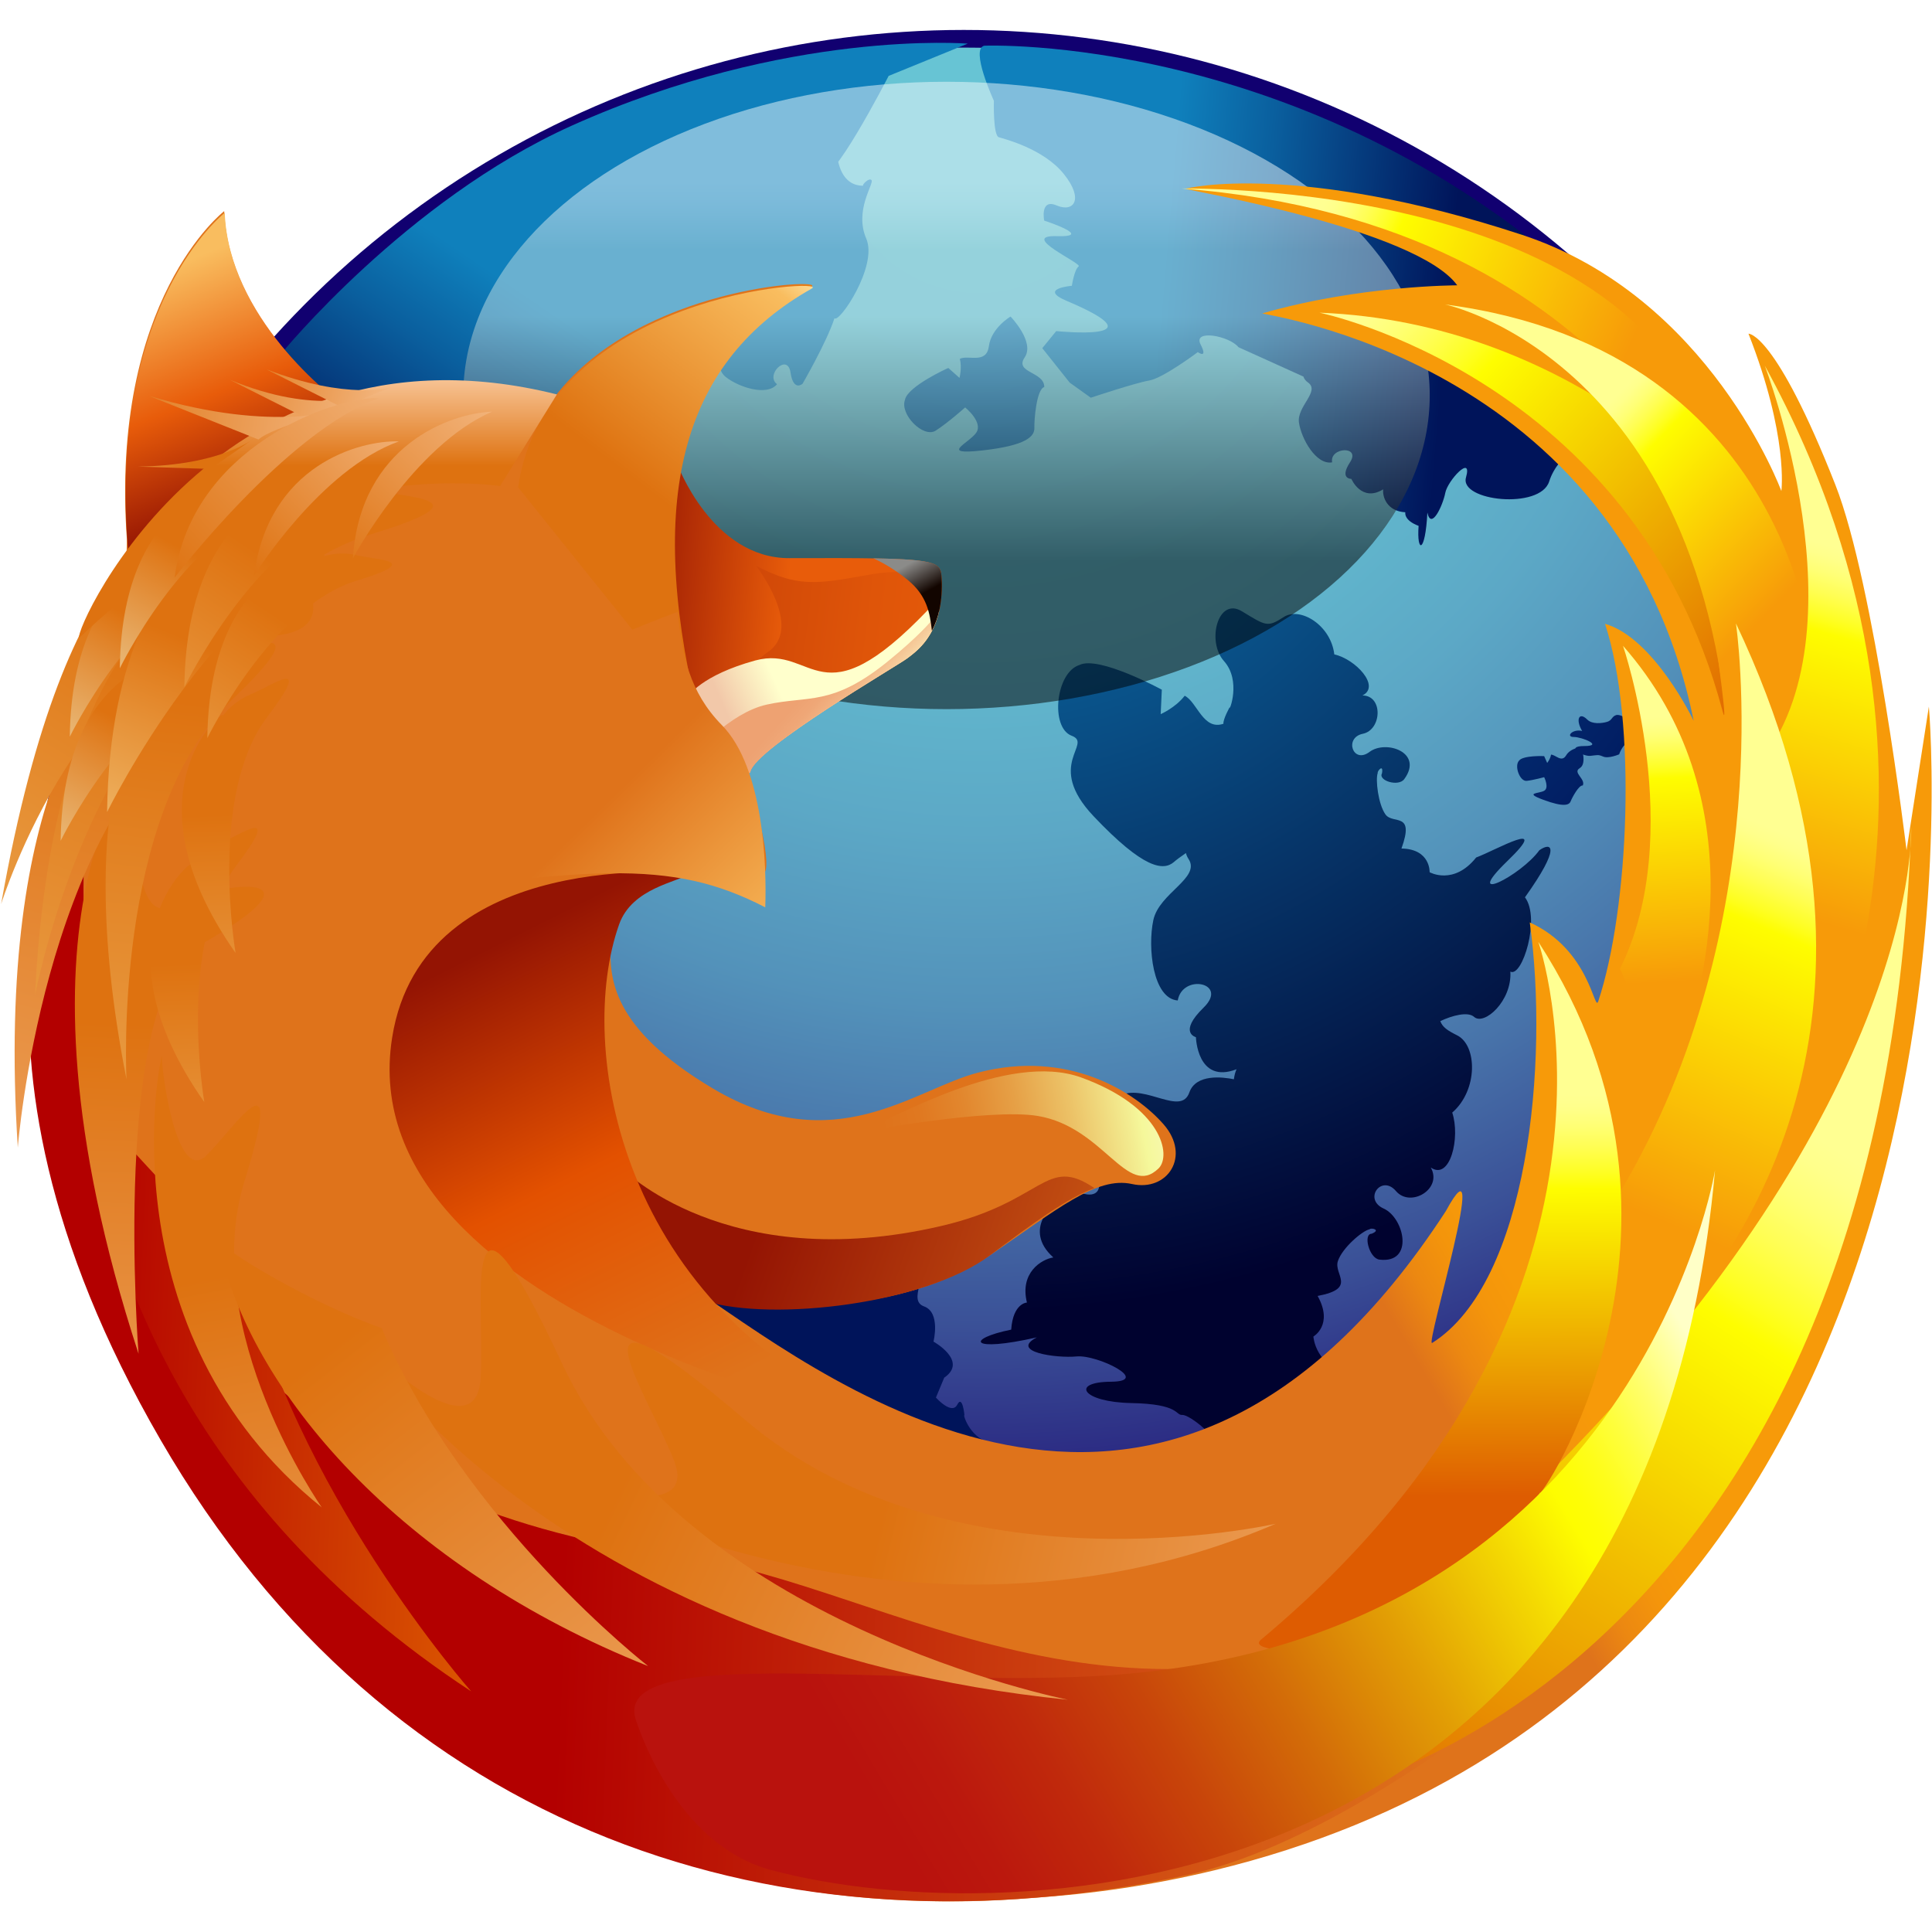 <?xml version="1.0" encoding="iso-8859-1"?>
<!-- Generator: Adobe Illustrator 12.0.0, SVG Export Plug-In . SVG Version: 6.00 Build 51448)  -->
<!DOCTYPE svg PUBLIC "-//W3C//DTD SVG 1.1//EN" "http://www.w3.org/Graphics/SVG/1.1/DTD/svg11.dtd">
<svg  version="1.1" id="Layer_1" xmlns="http://www.w3.org/2000/svg" xmlns:xlink="http://www.w3.org/1999/xlink" width="22.11" height="22.11"
	 viewBox="0 0 22.11 22.11" style="overflow:visible;enable-background:new 0 0 22.11 22.11;" xml:space="preserve">
<g>
	<g id="Firefox" transform="matrix(1.078, 0, 0, 1.08, -2.529, -0.76)">
		<g id="Globe">
			<ellipse id="ellipse10" style="fill:#110070;" cx="12.577" cy="10.902" rx="9.874" ry="9.881"/>
			
				<radialGradient id="ellipse33_1_" cx="-193.528" cy="314.443" r="20.835" gradientTransform="matrix(0.897 0 0 -0.899 186.331 284.994)" gradientUnits="userSpaceOnUse">
				<stop  offset="0" style="stop-color:#67C5D5"/>
				<stop  offset="0.16" style="stop-color:#66C2D3"/>
				<stop  offset="0.28" style="stop-color:#62B9CE"/>
				<stop  offset="0.385" style="stop-color:#5CA8C6"/>
				<stop  offset="0.483" style="stop-color:#5392BA"/>
				<stop  offset="0.576" style="stop-color:#4874AA"/>
				<stop  offset="0.665" style="stop-color:#3A5097"/>
				<stop  offset="0.749" style="stop-color:#2A2781"/>
				<stop  offset="0.815" style="stop-color:#1B006D"/>
				<stop  offset="1" style="stop-color:#596AAD"/>
			</radialGradient>
			<ellipse id="ellipse33" style="fill:url(#ellipse33_1_);" cx="12.577" cy="10.902" rx="9.687" ry="9.694"/>
			
				<radialGradient id="path42_1_" cx="-193.53" cy="313.157" r="10.441" gradientTransform="matrix(0.897 0 0 -0.899 186.331 284.994)" gradientUnits="userSpaceOnUse">
				<stop  offset="0" style="stop-color:#0F80BC"/>
				<stop  offset="0.338" style="stop-color:#0A5F9E"/>
				<stop  offset="1" style="stop-color:#00145A"/>
			</radialGradient>
			<path id="path42" style="fill:url(#path42_1_);" d="M11.188,15.905c-0.012-0.052-0.143-0.204-0.243-0.239
				c-0.1-0.034-0.198,0.147-0.262-0.154c-0.211,0.121-0.302-0.033-0.302-0.033s-0.227,0.014-0.271,0.292
				c-0.108,0.127-0.385,0.593-0.238,0.109c0.148-0.487-0.157-0.039-0.185,0.206c-0.053,0.108-0.142,0.119-0.086-0.37
				c-0.195-0.067-0.295-0.52-0.188-0.529c-0.124-0.174-0.026-0.438,0.077-0.424c0.103,0.014,0.281-0.226,0.275-0.282
				c-0.005-0.055,0.08-0.015,0.075-0.389c-0.005-0.374,0.141-0.466,0.153-0.154c0.013,0.312,0.199-0.102,0.18-0.26
				c-0.019-0.157,0.019-0.515,0.132-0.304c-0.132-0.523-0.028-0.543,0.051-0.195c0.198,0.015,0.205,0.121,0.205,0.121
				c0.22-0.053,0.325,0.112,0.343,0.204c0.203-0.24,0.409,0.019,0.409,0.019s0.142-0.047,0.074,0.2
				c-0.068,0.246,0.295,0.113,0.208-0.064c0.179-0.09,0.444,0.184,0.527,0.371c0.083,0.187-0.143,0.453,0.034,0.517
				c0.178,0.064,0.1,0.373,0.1,0.373s0.372,0.206,0.114,0.382l-0.088,0.211c0,0,0.168,0.188,0.226,0.076
				c0.057-0.112,0.077,0.114,0.077,0.114c-0.022-0.04,0.041,0.232,0.273,0.289c0.233,0.057,0.38,0.425,0.122,0.429
				c-0.257,0.005-0.277-0.003-0.347,0.147c-0.069,0.149-0.398,0.155-0.568-0.039c-0.181,0.061-0.503-0.017-0.408-0.163
				c-0.156,0.091-0.304-0.154-0.182-0.262c0.122-0.108-0.068-0.25-0.133-0.094c-0.063,0.155-0.4,0.232-0.377-0.032
				c0.007-0.079,0.186-0.125,0.188-0.059C11.188,15.997,11.201,15.916,11.188,15.905z"/>
			<g id="g44">
				
					<radialGradient id="path53_1_" cx="-193.53" cy="313.156" r="10.44" gradientTransform="matrix(0.897 0 0 -0.899 186.331 284.994)" gradientUnits="userSpaceOnUse">
					<stop  offset="0" style="stop-color:#0F80BC"/>
					<stop  offset="0.338" style="stop-color:#0A5F9E"/>
					<stop  offset="1" style="stop-color:#00145A"/>
				</radialGradient>
				<path id="path53" style="fill:url(#path53_1_);" d="M19.197,8.329c0.052,0.051,0.153,0.04,0.209,0.024
					c0.056-0.016,0.048-0.056,0.097-0.072c0.048-0.016,0.233,0.072,0.184,0.264c-0.111,0.016-0.152,0.152-0.152,0.152
					s-0.112,0.048-0.169,0.024s-0.056-0.016-0.137-0.008c-0.081,0.008-0.273-0.104-0.064-0.104c0.209,0-0.024-0.096-0.112-0.096
					c-0.088,0-0.016-0.088,0.089-0.064C19.07,8.329,19.109,8.241,19.197,8.329z"/>
				
					<radialGradient id="path62_1_" cx="-193.531" cy="313.16" r="10.444" gradientTransform="matrix(0.897 0 0 -0.899 186.331 284.994)" gradientUnits="userSpaceOnUse">
					<stop  offset="0" style="stop-color:#0F80BC"/>
					<stop  offset="0.338" style="stop-color:#0A5F9E"/>
					<stop  offset="1" style="stop-color:#00145A"/>
				</radialGradient>
				<path id="path62" style="fill:url(#path62_1_);" d="M18.473,8.763c-0.055,0.056,0.008,0.224,0.081,0.215
					c0.072-0.008,0.185-0.039,0.185-0.039s0.056,0.112,0,0.144c-0.056,0.032-0.22,0.018-0.008,0.096
					c0.217,0.08,0.273,0.056,0.289,0.016s0.088-0.175,0.129-0.168c0.032-0.071-0.112-0.136-0.032-0.184
					c0.079-0.047,0.016-0.223,0.016-0.223s-0.113,0.008-0.161,0.088c-0.048,0.08-0.112-0.008-0.16-0.008
					c-0.008,0.048-0.041,0.088-0.041,0.088l-0.032-0.072C18.739,8.715,18.514,8.707,18.473,8.763z"/>
			</g>
			
				<radialGradient id="path73_1_" cx="-193.373" cy="312.241" r="11.472" gradientTransform="matrix(0.897 0 0 -0.899 186.331 284.994)" gradientUnits="userSpaceOnUse">
				<stop  offset="0" style="stop-color:#0F80BC"/>
				<stop  offset="0.264" style="stop-color:#0B629B"/>
				<stop  offset="0.844" style="stop-color:#031747"/>
				<stop  offset="1" style="stop-color:#00022F"/>
			</radialGradient>
			<path id="path73" style="fill:url(#path73_1_);" d="M16.972,8.895c-0.007-0.02,0.064-0.103,0.045,0.004
				c-0.043,0.076,0.176,0.145,0.237,0.06c0.207-0.282-0.194-0.419-0.369-0.288c-0.176,0.133-0.273-0.151-0.071-0.192
				c0.201-0.041,0.218-0.405-0.004-0.406c0.196-0.097-0.075-0.386-0.299-0.435c-0.036-0.311-0.364-0.509-0.537-0.396
				c-0.174,0.113-0.189,0.093-0.444-0.061c-0.255-0.155-0.377,0.321-0.19,0.528c0.188,0.209,0.052,0.546,0.06,0.489
				c0,0-0.071,0.127-0.066,0.175c-0.216,0.073-0.278-0.23-0.411-0.297c-0.098,0.127-0.255,0.195-0.255,0.195l0.012-0.259
				c0,0-0.669-0.364-0.874-0.262c-0.253,0.078-0.313,0.664-0.083,0.75c0.231,0.087-0.288,0.303,0.232,0.852
				c0.535,0.564,0.741,0.579,0.851,0.488c0.027-0.024,0.073-0.058,0.13-0.097c0.005,0.022,0.014,0.042,0.027,0.062
				c0.134,0.201-0.311,0.36-0.373,0.648c-0.063,0.292-0.005,0.833,0.259,0.852c0.051-0.289,0.544-0.187,0.275,0.075
				c-0.274,0.267-0.082,0.314-0.082,0.314s0.013,0.5,0.431,0.34c-0.013,0.029-0.023,0.066-0.028,0.106
				c-0.117-0.024-0.403-0.06-0.473,0.14c-0.088,0.251-0.461-0.086-0.723,0.027c-0.259,0.113-0.639,0.481-0.511,0.739
				c0.246-0.117,0.433,0.409,0.091,0.301c-0.345-0.108-0.278,0.098-0.278,0.098s-0.358,0.282-0.023,0.583
				c-0.129,0.02-0.358,0.164-0.28,0.478c0,0-0.148,0.005-0.167,0.287c-0.481,0.097-0.451,0.246,0.272,0.082
				c-0.292,0.152,0.204,0.223,0.424,0.202c0.219-0.02,0.797,0.265,0.363,0.268c-0.435,0.003-0.305,0.216,0.215,0.226
				c0.52,0.01,0.466,0.131,0.543,0.126c0.077-0.005,0.413,0.259,0.395,0.407c-0.019,0.147,0.352,0.3,0.594,0.131
				c0.012,0.153,0.646,0.033,0.74-0.242c0.687,0.105,0.671-0.024,0.518-0.105c-0.344-0.052-0.976-0.51-0.291-0.274
				c0.681,0.234,0.025-0.185-0.155-0.346c-0.391-0.076-0.41-0.402-0.41-0.402s0.216-0.123,0.045-0.43
				c0.422-0.079,0.168-0.227,0.215-0.369c0.047-0.142,0.262-0.323,0.336-0.337c0.014-0.02,0.129,0.004,0.022,0.047
				c-0.092,0.001-0.026,0.26,0.083,0.274c0.373,0.045,0.265-0.442,0.045-0.541c-0.22-0.099-0.023-0.366,0.131-0.185
				c0.154,0.18,0.498-0.023,0.369-0.25c0.206,0.142,0.316-0.318,0.228-0.582c0.275-0.238,0.266-0.711,0.053-0.818
				c-0.104-0.052-0.155-0.086-0.18-0.151c0.126-0.06,0.294-0.104,0.359-0.045c0.107,0.096,0.404-0.169,0.385-0.48
				c0.125,0.068,0.323-0.565,0.155-0.787c0.387-0.541,0.283-0.59,0.153-0.499c-0.195,0.27-0.835,0.593-0.339,0.114
				c0.481-0.464-0.128-0.112-0.332-0.037c-0.24,0.3-0.494,0.156-0.494,0.156s0.011-0.246-0.299-0.251
				c0.143-0.395-0.088-0.252-0.169-0.36C16.976,9.225,16.947,8.962,16.972,8.895z"/>
			
				<radialGradient id="path82_1_" cx="-193.531" cy="313.156" r="10.437" gradientTransform="matrix(0.897 0 0 -0.899 186.331 284.994)" gradientUnits="userSpaceOnUse">
				<stop  offset="0" style="stop-color:#0F80BC"/>
				<stop  offset="0.338" style="stop-color:#0A5F9E"/>
				<stop  offset="1" style="stop-color:#00145A"/>
			</radialGradient>
			<path id="path82" style="fill:url(#path82_1_);" d="M11.954,4.938c-0.06,0.157,0.196,0.411,0.325,0.329s0.313-0.246,0.313-0.246
				s0.196,0.157,0.117,0.269c-0.08,0.112-0.397,0.238,0.063,0.187c0.471-0.052,0.557-0.149,0.555-0.239
				c-0.003-0.089,0.024-0.411,0.105-0.433c0.002-0.165-0.32-0.149-0.208-0.314c0.112-0.164-0.15-0.433-0.15-0.433
				s-0.204,0.119-0.23,0.314c-0.026,0.194-0.217,0.089-0.308,0.134c0.024,0.097-0.004,0.202-0.004,0.202l-0.118-0.105
				C12.411,4.602,11.983,4.797,11.954,4.938z"/>
			
				<radialGradient id="path91_1_" cx="-193.531" cy="313.155" r="10.44" gradientTransform="matrix(0.897 0 0 -0.899 186.331 284.994)" gradientUnits="userSpaceOnUse">
				<stop  offset="0" style="stop-color:#0F80BC"/>
				<stop  offset="0.338" style="stop-color:#0A5F9E"/>
				<stop  offset="1" style="stop-color:#00145A"/>
			</radialGradient>
			<path id="path91" style="fill:url(#path91_1_);" d="M12.72,13.163c-0.056,0.056,0.008,0.223,0.08,0.216
				c0.072-0.009,0.184-0.04,0.184-0.04s0.057,0.111,0,0.144c-0.057,0.032-0.219,0.018-0.008,0.096
				c0.217,0.08,0.274,0.055,0.29,0.015s0.088-0.175,0.128-0.168c0.033-0.071-0.112-0.135-0.032-0.184
				c0.081-0.048,0.017-0.223,0.017-0.223s-0.113,0.008-0.161,0.088c-0.048,0.08-0.113-0.008-0.161-0.008
				c-0.008,0.048-0.04,0.089-0.04,0.089l-0.032-0.072C12.984,13.115,12.76,13.107,12.72,13.163z"/>
			<g id="g93">
				<g>
					<defs>
						<ellipse id="XMLID_1_" cx="12.577" cy="10.902" rx="10.44" ry="10.472"/>
					</defs>
					<clipPath id="XMLID_2_">
						<use xlink:href="#XMLID_1_" />
					</clipPath>
					
						<linearGradient id="path108_1_" gradientUnits="userSpaceOnUse" x1="-193.136" y1="306.512" x2="-192.392" y2="306.448" gradientTransform="matrix(4.06 0 0 -4.07 798.823 1251.218)">
						<stop  offset="0" style="stop-color:#0F80BC"/>
						<stop  offset="0.338" style="stop-color:#0A5F9E"/>
						<stop  offset="1" style="stop-color:#00145A"/>
					</linearGradient>
					<path id="path108" style="clip-path:url(#XMLID_2_);fill:url(#path108_1_);" d="M12.795,1.188
						c-0.152,0.034,0.102,0.583,0.102,0.583S12.887,2.14,12.95,2.158c0.062,0.019,0.475,0.122,0.69,0.39
						c0.217,0.269,0.104,0.41-0.076,0.333c-0.18-0.077-0.133,0.16-0.133,0.16s0.544,0.177,0.134,0.165
						c-0.412-0.011,0.276,0.29,0.232,0.321c-0.046,0.032-0.072,0.205-0.072,0.205s-0.363,0.03-0.055,0.16
						c1.042,0.439-0.111,0.32-0.111,0.32l-0.148,0.181l0.291,0.365l0.224,0.16c0,0,0.472-0.157,0.619-0.182
						c0.147-0.024,0.517-0.301,0.517-0.301s0.112,0.079,0.029-0.083s0.306-0.09,0.403,0.031l0.689,0.311
						c0.008,0.024,0.024,0.046,0.048,0.062c0.134,0.094-0.121,0.255-0.095,0.427c0.025,0.169,0.181,0.45,0.352,0.42
						c-0.03-0.161,0.308-0.181,0.19-0.001c-0.117,0.179,0.014,0.176,0.014,0.176S16.8,6.03,17.03,5.889
						c-0.009,0.077,0.038,0.232,0.235,0.243c0,0-0.021,0.084,0.141,0.144c-0.022,0.289,0.071,0.298,0.093-0.141
						c0.041,0.193,0.165-0.078,0.19-0.208c0.024-0.131,0.292-0.417,0.22-0.164c-0.072,0.251,0.787,0.343,0.883,0.043
						c0.096-0.302,0.439-0.46,0.449-0.506c0.011-0.047-0.763-0.118-0.677-0.082c0.085,0.037,0.244-0.158,0.185-0.33
						c0.096,0.019,0.139-0.383-0.014-0.487c0.19-0.4,0.109-0.413,0.031-0.333c-0.095,0.201-0.487,0.503-0.221,0.131
						c0.267-0.377-0.109-0.047-0.239,0.034c-0.115,0.223-0.316,0.18-0.316,0.18s-0.037-0.152-0.252-0.101
						c0.024-0.268-0.11-0.139-0.187-0.192c-0.047-0.032-0.093-0.104-0.121-0.166c0.187,0.075,0.435,0.155,0.392,0.017
						c-0.028-0.09,0.352,0.107,0.364,0.066l0.475-0.066l0.46-0.291C16.177,1.048,12.795,1.188,12.795,1.188z"/>
				</g>
				<g>
					<defs>
						<ellipse id="XMLID_3_" cx="12.577" cy="10.902" rx="10.44" ry="10.472"/>
					</defs>
					<clipPath id="XMLID_4_">
						<use xlink:href="#XMLID_3_" />
					</clipPath>
					
						<linearGradient id="path117_1_" gradientUnits="userSpaceOnUse" x1="-194.69" y1="306.408" x2="-195.101" y2="305.803" gradientTransform="matrix(4.06 0 0 -4.07 798.823 1251.218)">
						<stop  offset="0" style="stop-color:#0F80BC"/>
						<stop  offset="0.338" style="stop-color:#0A5F9E"/>
						<stop  offset="1" style="stop-color:#00145A"/>
					</linearGradient>
					<path id="path117" style="clip-path:url(#XMLID_4_);fill:url(#path117_1_);" d="M8.416,2.035
						C6.657,2.825,5.33,4.453,5.33,4.453s0.156,0.357,0.21,0.331c0.055-0.026-0.393,0.937-0.064,0.991
						C5.806,5.829,6.756,5.18,6.58,5.239C6.404,5.298,6.679,4.888,6.679,4.888s0.494-0.22,0.202,0.033
						c-0.29,0.251,0.386,0.031,0.375,0.083C7.246,5.056,7.344,5.195,7.344,5.195S7.112,5.443,7.411,5.343
						c1.027-0.345,0.135,0.296,0.135,0.296l0.018,0.219l0.444,0.077L8.271,5.91c0,0,0.23-0.405,0.319-0.516
						c0.089-0.11,0.171-0.546,0.171-0.546S8.894,4.834,8.725,4.77C8.556,4.706,8.887,4.506,9.039,4.531l0.716-0.222
						C9.778,4.32,9.804,4.326,9.834,4.322c0.164-0.019,0.081,0.267,0.215,0.375c0.133,0.107,0.437,0.21,0.546,0.078
						c-0.13-0.099,0.112-0.334,0.143-0.125c0.031,0.208,0.128,0.12,0.128,0.12s0.257-0.442,0.339-0.695
						c0.045,0.063,0.464-0.551,0.337-0.843c-0.128-0.297,0.08-0.575,0.057-0.618c-0.024-0.042-0.15,0.088-0.057,0.056
						c0.093-0.032-0.264,0.128-0.312-0.343c-0.048-0.481-0.117,0.041-0.164,0.195c0.063,0.251,0.714-1.014,0.714-1.014l0.84-0.342
						C12.619,1.167,10.709,1.007,8.416,2.035z"/>
				</g>
			</g>
			
				<linearGradient id="ellipse132_1_" gradientUnits="userSpaceOnUse" x1="-193.7" y1="305.778" x2="-193.7" y2="306.779" gradientTransform="matrix(4.06 0 0 -4.07 798.823 1251.218)">
				<stop  offset="0.014" style="stop-color:#000000"/>
				<stop  offset="0.65" style="stop-color:#C4E0E3"/>
				<stop  offset="0.822" style="stop-color:#C4E0E3"/>
				<stop  offset="0.85" style="stop-color:#CDE5E8"/>
				<stop  offset="0.944" style="stop-color:#E8F4F7"/>
				<stop  offset="1" style="stop-color:#F2FAFC"/>
			</linearGradient>
			
				<ellipse id="ellipse132" style="opacity:0.5;fill:url(#ellipse132_1_);enable-background:new    ;" cx="12.394" cy="4.894" rx="5.13" ry="3.324"/>
		</g>
		<g id="Fox">
			<g id="g146">
				
					<linearGradient id="path159_1_" gradientUnits="userSpaceOnUse" x1="-193.624" y1="304.889" x2="-193.006" y2="305.252" gradientTransform="matrix(4.06 0 0 -4.07 798.823 1251.218)">
					<stop  offset="0" style="stop-color:#DF731B"/>
					<stop  offset="0.545" style="stop-color:#DF731B"/>
					<stop  offset="0.701" style="stop-color:#EC8811"/>
					<stop  offset="0.859" style="stop-color:#F4950B"/>
					<stop  offset="1" style="stop-color:#F79A09"/>
				</linearGradient>
				<path id="path159" style="fill:url(#path159_1_);" d="M22.823,8.191l-0.237,1.522c0,0-0.34-2.819-0.756-3.873
					c-0.637-1.615-0.921-1.602-0.922-1.6c0.427,1.085,0.349,1.667,0.349,1.667S20.5,3.847,18.501,3.191
					c-2.369-0.777-3.575-0.496-3.566-0.485c0.009,0.011,2.448,0.426,2.881,1.021c0,0-1.037,0-2.067,0.297
					c-0.047,0.014,3.792,0.48,4.577,4.317c0,0-0.42-0.878-0.941-1.027c0.342,1.041,0.255,3.018-0.072,4
					c-0.042,0.126-0.085-0.546-0.727-0.836c0.205,1.474-0.013,3.812-1.036,4.456c-0.08,0.05,0.642-2.308,0.145-1.397
					c-2.961,4.541-6.483,1.837-7.91,0.874c1.146,0.28,2.364,0.078,3.068-0.404c0.712-0.485,1.132-0.841,1.51-0.757
					c0.378,0.084,0.63-0.296,0.336-0.632c-0.294-0.336-1.007-0.8-1.972-0.548c-0.681,0.178-1.524,0.931-2.811,0.169
					c-1.098-0.651-1.091-1.179-1.091-1.516c0-0.337,0.299-0.849,0.845-0.765c0.488,0.075,0.231-0.211,0.756,0
					c0.144,0.057-0.014-0.687-0.218-1.164c0.392-0.819,1.665-1.062,1.76-1.134c0.172-0.13,0.077-0.195,0.136-0.391
					c0.055-0.183,0.09-0.676-1.334-0.54C10.116,6.793,9.7,5.944,9.563,5.738c0.044-0.263,0.116-0.502,0.212-0.722
					c0.098-0.2,0.204-0.384,0.311-0.523c0.034-0.043,0.063-0.081,0.089-0.117c0.212-0.248,0.473-0.459,0.786-0.635
					c0.163-0.092-1.825-0.006-2.72,1.16C8,4.933,7.67,4.864,7.301,4.864c-0.462,0-0.824,0.051-1.16,0.135
					C6.088,5.013,6.001,5.005,5.895,4.98C5.6,4.674,4.764,3.938,4.726,2.941c0,0-1.215,0.934-1.033,3.48
					C3.677,7.829,3.261,7.426,3.047,8.19c-0.1,0.362,0.15,0.635,0.15,0.645c0,0.005,0.299-0.324,0.299-0.324
					s-1.884,3.264,0.549,7.431c2.097,3.593,5.617,5.181,9.269,4.872c0.64-0.042,1.282-0.137,1.925-0.292
					C23.747,18.465,22.823,8.191,22.823,8.191z"/>
			</g>
			
				<linearGradient id="path166_1_" gradientUnits="userSpaceOnUse" x1="-194.552" y1="305.68" x2="-194.073" y2="305.639" gradientTransform="matrix(4.06 0 0 -4.07 798.823 1251.218)">
				<stop  offset="0.011" style="stop-color:#941403"/>
				<stop  offset="0.897" style="stop-color:#E85C0A"/>
			</linearGradient>
			<path id="path166" style="fill:url(#path166_1_);" d="M9.534,5.616c0,0,0.368,1.005,1.192,1.002
				c1.574-0.006,1.605,0.015,1.616,0.207c0.031,0.583-0.256,0.773-0.367,0.856c-0.11,0.083-1.608,0.952-1.664,1.2
				c-0.055,0.249-1.729-2.363-1.729-2.363L9.534,5.616z"/>
			
				<linearGradient id="path179_1_" gradientUnits="userSpaceOnUse" x1="-195.265" y1="305.802" x2="-193.534" y2="305.586" gradientTransform="matrix(4.06 0 0 -4.07 798.823 1251.218)">
				<stop  offset="0.011" style="stop-color:#941403"/>
				<stop  offset="0.136" style="stop-color:#A32104"/>
				<stop  offset="0.498" style="stop-color:#C84107"/>
				<stop  offset="0.789" style="stop-color:#DF5509"/>
				<stop  offset="0.972" style="stop-color:#E85C0A"/>
			</linearGradient>
			<path id="path179" style="fill:url(#path179_1_);" d="M10.372,6.699c0,0,0.512,0.653,0.125,0.914
				c-0.473,0.319,0.667,0.388,1.081,0.157c0.413-0.232,0.666-0.573,0.681-0.623c0.014-0.051,0.15-0.508-0.712-0.349
				C11.001,6.898,10.801,6.922,10.372,6.699z"/>
			
				<linearGradient id="path186_1_" gradientUnits="userSpaceOnUse" x1="-194.271" y1="305.379" x2="-194.133" y2="305.44" gradientTransform="matrix(4.06 0 0 -4.07 798.823 1251.218)">
				<stop  offset="0" style="stop-color:#F2C8A9"/>
				<stop  offset="1" style="stop-color:#FFFFCC"/>
			</linearGradient>
			<path id="path186" style="fill:url(#path186_1_);" d="M11.976,7.68c0.083-0.063,0.269-0.189,0.34-0.501
				c-0.052,0.021-0.057-0.038-0.118-0.013c-1.157,1.208-1.202,0.367-1.833,0.536C9.789,7.86,9.66,8.076,9.636,8.093
				C9.644,8.105,9.653,8.118,9.661,8.13c0.166,0.084,0.325,0.353,0.444,0.593c0.116,0.139,0.195,0.207,0.206,0.157
				C10.367,8.632,11.866,7.763,11.976,7.68z"/>
			
				<linearGradient id="path193_1_" gradientUnits="userSpaceOnUse" x1="-194.678" y1="303.813" x2="-192.356" y2="303.718" gradientTransform="matrix(4.06 0 0 -4.07 798.823 1251.218)">
				<stop  offset="0" style="stop-color:#B30000"/>
				<stop  offset="1" style="stop-color:#DF731B"/>
			</linearGradient>
			<path id="path193" style="fill:url(#path193_1_);" d="M3.329,8.64c-0.236,0.495-1.753,3.058,0.722,7.322
				c2.422,4.175,6.613,5.538,10.892,4.611c1.221-0.264,2.63-1.219,3.527-1.921c-0.576-1.454-0.236-1.399-0.545-1.208
				c-3.446,2.133-6.187,0.029-8.308-0.24c-7.802-0.989-6.261-8.58-6.261-8.58L3.329,8.64z"/>
			
				<linearGradient id="path200_1_" gradientUnits="userSpaceOnUse" x1="-194.165" y1="304.148" x2="-192.954" y2="303.716" gradientTransform="matrix(4.06 0 0 -4.07 798.823 1251.218)">
				<stop  offset="0" style="stop-color:#941403"/>
				<stop  offset="1" style="stop-color:#DF731B"/>
			</linearGradient>
			<path id="path200" style="fill:url(#path200_1_);" d="M9.825,14.49c0.735,0.221,2.34,0.03,3.029-0.483
				c0.464-0.345,0.815-0.605,1.11-0.714c-0.521-0.353-0.53,0.148-1.627,0.402c-2.284,0.53-3.394-0.615-3.394-0.615
				c0.162,0.906,0.728,1.347,0.982,1.503C9.859,14.524,9.824,14.489,9.825,14.49z"/>
			
				<linearGradient id="path207_1_" gradientUnits="userSpaceOnUse" x1="-195.637" y1="305.752" x2="-194.457" y2="305.752" gradientTransform="matrix(4.055 0.199 0.199 -4.065 735.432 1297.099)">
				<stop  offset="0.056" style="stop-color:#B30000"/>
				<stop  offset="1" style="stop-color:#DE5C01"/>
			</linearGradient>
			<path id="path207" style="fill:url(#path207_1_);" d="M7.348,18.626c0,0-1.902-2.146-2.433-4.549
				c-0.783-0.739-1.338-1.365-1.707-1.817C3.421,13.971,4.293,16.626,7.348,18.626z"/>
			
				<linearGradient id="path214_1_" gradientUnits="userSpaceOnUse" x1="-13.583" y1="502.228" x2="-12.941" y2="500.239" gradientTransform="matrix(4.031 0.481 0.483 -4.041 -182.953 2049.726)">
				<stop  offset="0.056" style="stop-color:#DE7210"/>
				<stop  offset="1" style="stop-color:#F6C08F"/>
			</linearGradient>
			<path id="path214" style="fill:url(#path214_1_);" d="M5.762,16.677c0,0-1.313-1.869-0.821-3.455
				c0.443-1.426-0.094-0.578-0.406-0.273C4.22,13.257,4.058,12.04,4.066,11.9c0-0.003,0-0.004,0-0.004
				C4.046,11.891,3.441,14.812,5.762,16.677z"/>
			
				<linearGradient id="path221_1_" gradientUnits="userSpaceOnUse" x1="-194.47" y1="307.067" x2="-194.47" y2="304.844" gradientTransform="matrix(4.056 0.182 0.182 -4.066 736.906 1294.972)">
				<stop  offset="0.056" style="stop-color:#DE7210"/>
				<stop  offset="1" style="stop-color:#F6C08F"/>
			</linearGradient>
			<path id="path221" style="fill:url(#path221_1_);" d="M3.817,15.049c0,0-0.299-3.793,0.647-4.329
				c1.502-0.851,0.126-0.652-0.31-0.416c-0.44,0.239-0.4-1.331-0.338-1.48C3.877,8.677,2.266,10.308,3.817,15.049z"/>
			<path id="path223" style="fill:#A40000;" d="M10.388,3.89c0,0-1.189,1.208-1.18,1.212c0.009,0.004,0.034,1.55,0.073,1.988
				c0.143,0.168,0.587,1.263,0.247,1.02C9.18,7.862,9.431,7.857,9.461,7.982c0.001,0.005,0.001,0.006,0,0.006
				C9.438,7.999,8.598,6.171,10.388,3.89z"/>
			
				<linearGradient id="path232_1_" gradientUnits="userSpaceOnUse" x1="-195.515" y1="305.93" x2="-195.757" y2="306.548" gradientTransform="matrix(4.06 0 0 -4.07 798.823 1251.218)">
				<stop  offset="0.011" style="stop-color:#941403"/>
				<stop  offset="0.472" style="stop-color:#E85C0A"/>
				<stop  offset="1" style="stop-color:#F9BD5F"/>
			</linearGradient>
			<path id="path232" style="fill:url(#path232_1_);" d="M4.732,2.959c0,0-1.264,0.97-1.022,3.629
				C4.688,5.71,6.071,5.053,6.071,5.053C5.839,4.907,4.774,4.055,4.732,2.959z"/>
			
				<linearGradient id="path241_1_" gradientUnits="userSpaceOnUse" x1="-194.559" y1="305.798" x2="-193.981" y2="306.557" gradientTransform="matrix(4.06 0 0 -4.07 798.823 1251.218)">
				<stop  offset="0.197" style="stop-color:#DE7210"/>
				<stop  offset="0.843" style="stop-color:#F9BD5F"/>
				<stop  offset="1" style="stop-color:#FFFCCF"/>
			</linearGradient>
			<path id="path241" style="fill:url(#path241_1_);" d="M7.846,5.867l1.898,2.361C9.197,5.91,9.618,4.519,10.966,3.76
				C11.166,3.648,8.15,3.801,7.846,5.867z"/>
			
				<linearGradient id="path250_1_" gradientUnits="userSpaceOnUse" x1="-194.841" y1="304.839" x2="-194.255" y2="303.666" gradientTransform="matrix(4.06 0 0 -4.07 798.823 1251.218)">
				<stop  offset="0.017" style="stop-color:#941403"/>
				<stop  offset="0.5" style="stop-color:#E35100"/>
				<stop  offset="1" style="stop-color:#DF731B"/>
			</linearGradient>
			<path id="path250" style="fill:url(#path250_1_);" d="M6.509,11.699c0.323-2.04,3.162-1.74,3.162-1.74
				c-0.126,0.094-0.613,0.15-0.752,0.539c-0.459,1.285-0.021,4.091,2.842,5.268C12.063,15.89,6.031,14.713,6.509,11.699z"/>
			
				<linearGradient id="path265_1_" gradientUnits="userSpaceOnUse" x1="-194.021" y1="305.503" x2="-193.874" y2="305.37" gradientTransform="matrix(4.06 0 0 -4.07 798.823 1251.218)">
				<stop  offset="0" style="stop-color:#EEA272"/>
				<stop  offset="0.186" style="stop-color:#EFA777"/>
				<stop  offset="0.406" style="stop-color:#F2B585"/>
				<stop  offset="0.643" style="stop-color:#F6CD9C"/>
				<stop  offset="0.89" style="stop-color:#FCEEBB"/>
				<stop  offset="1" style="stop-color:#FFFFCC"/>
			</linearGradient>
			<path id="path265" style="fill:url(#path265_1_);" d="M12.3,7.235c-0.014-0.002-0.026-0.002-0.033,0.006
				c-0.035,0.047-0.17,0.206-0.491,0.467c-0.596,0.485-0.847,0.363-1.291,0.462c-0.203,0.045-0.395,0.181-0.524,0.289
				c0.053,0.085,0.101,0.176,0.145,0.264c0.117,0.139,0.195,0.207,0.207,0.157c0.055-0.249,1.554-1.117,1.664-1.2
				C12.055,7.621,12.22,7.505,12.3,7.235z"/>
			
				<linearGradient id="path274_1_" gradientUnits="userSpaceOnUse" x1="-194.812" y1="305.214" x2="-194.139" y2="304.528" gradientTransform="matrix(4.06 0 0 -4.07 798.823 1251.218)">
				<stop  offset="0.197" style="stop-color:#DF731B"/>
				<stop  offset="0.843" style="stop-color:#F9BD5F"/>
				<stop  offset="1" style="stop-color:#FFFCCF"/>
			</linearGradient>
			<path id="path274" style="fill:url(#path274_1_);" d="M10.47,10.318c0.016-0.431-0.014-1.478-0.462-1.932
				C9.666,8.038,9.585,7.641,9.54,7.187c-3.722,1.39-4.253,3.207-3.881,3.148C8.635,9.863,9.472,9.806,10.47,10.318z"/>
			
				<linearGradient id="path281_1_" gradientUnits="userSpaceOnUse" x1="591.216" y1="1344.533" x2="591.216" y2="1342.012" gradientTransform="matrix(3.927 1.03 1.032 -3.937 -3705.926 4691.722)">
				<stop  offset="0.056" style="stop-color:#DE7210"/>
				<stop  offset="1" style="stop-color:#F6C08F"/>
			</linearGradient>
			<path id="path281" style="fill:url(#path281_1_);" d="M2.535,12.864c0,0,0.259-3.36,1.941-4.59C5.796,7.309,4.771,7.66,4.261,7.7
				C3.723,7.742,3.437,8.069,3.54,7.949C3.544,7.944,3.546,7.941,3.545,7.94C3.528,7.919,2.283,8.963,2.535,12.864z"/>
			
				<linearGradient id="path288_1_" gradientUnits="userSpaceOnUse" x1="-199.913" y1="311.395" x2="-200.765" y2="310.008" gradientTransform="matrix(4.018 -0.325 -0.386 -4.773 928.084 1428.252)">
				<stop  offset="0.056" style="stop-color:#DE7210"/>
				<stop  offset="1" style="stop-color:#F2C06E"/>
			</linearGradient>
			<path id="path288" style="fill:url(#path288_1_);" d="M2.358,10.283c0,0,0.901-2.861,2.723-2.837
				c1.208,0.017,0.25-1.021-0.116-1.178C4.584,6.105,4.493,6.111,4.404,6.19C4.27,6.308,3.072,6.263,2.358,10.283z"/>
			
				<linearGradient id="path307_1_" gradientUnits="userSpaceOnUse" x1="-192.951" y1="304.416" x2="-193.856" y2="304.243" gradientTransform="matrix(4.06 0 0 -4.07 798.823 1251.218)">
				<stop  offset="0.005" style="stop-color:#FFFAEE"/>
				<stop  offset="0.276" style="stop-color:#F5F89B"/>
				<stop  offset="0.31" style="stop-color:#F3ED91"/>
				<stop  offset="0.467" style="stop-color:#ECC267"/>
				<stop  offset="0.618" style="stop-color:#E6A046"/>
				<stop  offset="0.761" style="stop-color:#E2872E"/>
				<stop  offset="0.892" style="stop-color:#E07820"/>
				<stop  offset="1" style="stop-color:#DF731B"/>
			</linearGradient>
			<path id="path307" style="fill:url(#path307_1_);" d="M14.646,13.084c0.137-0.135,0.042-0.649-0.82-0.962
				c-0.781-0.284-2,0.438-2.361,0.579c0,0,1.381-0.259,1.899-0.172C14.065,12.646,14.311,13.411,14.646,13.084z"/>
			
				<linearGradient id="path314_1_" gradientUnits="userSpaceOnUse" x1="-584.433" y1="-46.022" x2="-584.433" y2="-48.128" gradientTransform="matrix(4.028 0.512 0.513 -4.037 2381.953 121.082)">
				<stop  offset="0.056" style="stop-color:#DE7210"/>
				<stop  offset="1" style="stop-color:#F2C06E"/>
			</linearGradient>
			<path id="path314" style="fill:url(#path314_1_);" d="M3.689,12.141c0,0-0.15-2.813,1.111-4.014
				c0.99-0.943,0.178-0.541-0.24-0.453c-0.441,0.093-0.643,0.395-0.57,0.284C3.993,7.954,3.993,7.951,3.993,7.95
				C3.975,7.935,3.057,8.935,3.689,12.141z"/>
			
				<linearGradient id="path321_1_" gradientUnits="userSpaceOnUse" x1="-576.245" y1="-28.224" x2="-576.245" y2="-30.331" gradientTransform="matrix(3.786 1.468 1.472 -3.795 2227.531 745.997)">
				<stop  offset="0.056" style="stop-color:#DE7210"/>
				<stop  offset="1" style="stop-color:#F2C06E"/>
			</linearGradient>
			<path id="path321" style="fill:url(#path321_1_);" d="M2.718,11.247c0,0,0.532-2.766,2.046-3.628
				C5.951,6.943,5.067,7.137,4.64,7.122C4.189,7.107,3.92,7.351,4.017,7.261c0.004-0.004,0.005-0.006,0.005-0.007
				C4.01,7.235,2.878,7.984,2.718,11.247z"/>
			
				<linearGradient id="path328_1_" gradientUnits="userSpaceOnUse" x1="-232.267" y1="282.838" x2="-232.854" y2="281.958" gradientTransform="matrix(3.29 -2.379 -2.385 -3.298 1443.17 390.907)">
				<stop  offset="0.056" style="stop-color:#DE7210"/>
				<stop  offset="1" style="stop-color:#F2C072"/>
			</linearGradient>
			<path id="path328" style="fill:url(#path328_1_);" d="M4.515,12.382c0,0-0.291-1.676,0.336-2.501
				C5.351,9.223,4.912,9.545,4.679,9.64C4.437,9.739,4.345,9.934,4.378,9.863C4.41,9.792,3.298,10.654,4.515,12.382z"/>
			
				<linearGradient id="path335_1_" gradientUnits="userSpaceOnUse" x1="-231.973" y1="283.105" x2="-232.559" y2="282.226" gradientTransform="matrix(3.29 -2.379 -2.385 -3.298 1443.17 390.907)">
				<stop  offset="0.056" style="stop-color:#DE7210"/>
				<stop  offset="1" style="stop-color:#F2C072"/>
			</linearGradient>
			<path id="path335" style="fill:url(#path335_1_);" d="M4.847,10.802c0,0-0.291-1.676,0.336-2.501
				c0.501-0.659,0.061-0.336-0.171-0.242C4.769,8.158,4.677,8.354,4.71,8.282C4.742,8.212,3.631,9.073,4.847,10.802z"/>
			
				<linearGradient id="path342_1_" gradientUnits="userSpaceOnUse" x1="-195.763" y1="305.642" x2="-196.019" y2="305.163" gradientTransform="matrix(4.06 0 0 -4.07 798.823 1251.218)">
				<stop  offset="0.056" style="stop-color:#DE7210"/>
				<stop  offset="1" style="stop-color:#EED8A5"/>
			</linearGradient>
			<path id="path342" style="fill:url(#path342_1_);" d="M3.087,8.51c0,0,0.68-1.394,1.584-1.668
				c0.722-0.219,0.225-0.216,0.002-0.27C4.441,6.516,4.269,6.611,4.331,6.576C4.393,6.541,3.112,6.584,3.087,8.51z"/>
			
				<linearGradient id="path349_1_" gradientUnits="userSpaceOnUse" x1="-195.787" y1="305.371" x2="-196.043" y2="304.892" gradientTransform="matrix(4.06 0 0 -4.07 798.823 1251.218)">
				<stop  offset="0.056" style="stop-color:#DE7210"/>
				<stop  offset="1" style="stop-color:#EED8A5"/>
			</linearGradient>
			<path id="path349" style="fill:url(#path349_1_);" d="M2.99,9.613c0,0,0.68-1.394,1.584-1.668
				c0.722-0.219,0.225-0.216,0.002-0.27C4.344,7.619,4.172,7.714,4.235,7.678C4.296,7.644,3.014,7.687,2.99,9.613z"/>
			
				<linearGradient id="path356_1_" gradientUnits="userSpaceOnUse" x1="-195.517" y1="305.56" x2="-195.765" y2="304.944" gradientTransform="matrix(4.06 0 0 -4.07 798.823 1251.218)">
				<stop  offset="0.056" style="stop-color:#DE7210"/>
				<stop  offset="1" style="stop-color:#F2C072"/>
			</linearGradient>
			<path id="path356" style="fill:url(#path356_1_);" d="M3.483,9.309c0,0,1.2-2.458,2.795-2.942C7.551,5.98,6.675,5.985,6.282,5.89
				c-0.41-0.099-0.713,0.069-0.603,0.006C5.787,5.836,3.527,5.911,3.483,9.309z"/>
			
				<linearGradient id="path363_1_" gradientUnits="userSpaceOnUse" x1="-195.43" y1="305.837" x2="-196.017" y2="304.956" gradientTransform="matrix(4.06 0 0 -4.07 798.823 1251.218)">
				<stop  offset="0.056" style="stop-color:#DE7210"/>
				<stop  offset="1" style="stop-color:#F2C072"/>
			</linearGradient>
			<path id="path363" style="fill:url(#path363_1_);" d="M4.303,7.985c0,0,0.746-1.529,1.738-1.831
				c0.792-0.24,0.246-0.237,0.002-0.296C5.789,5.797,5.601,5.901,5.669,5.862C5.736,5.824,4.331,5.871,4.303,7.985z"/>
			
				<linearGradient id="path370_1_" gradientUnits="userSpaceOnUse" x1="-195.393" y1="305.673" x2="-195.928" y2="304.871" gradientTransform="matrix(4.06 0 0 -4.07 798.823 1251.218)">
				<stop  offset="0.056" style="stop-color:#DE7210"/>
				<stop  offset="1" style="stop-color:#F2C072"/>
			</linearGradient>
			<path id="path370" style="fill:url(#path370_1_);" d="M4.547,8.525c0,0,0.681-1.394,1.584-1.668
				c0.722-0.219,0.225-0.216,0.002-0.27C5.901,6.531,5.729,6.626,5.792,6.59C5.853,6.556,4.572,6.599,4.547,8.525z"/>
			
				<linearGradient id="path377_1_" gradientUnits="userSpaceOnUse" x1="-193.796" y1="305.788" x2="-193.754" y2="305.712" gradientTransform="matrix(4.06 0 0 -4.07 798.823 1251.218)">
				<stop  offset="0" style="stop-color:#8B8B89"/>
				<stop  offset="1" style="stop-color:#120500"/>
			</linearGradient>
			<path id="path377" style="fill:url(#path377_1_);" d="M12.342,6.824c-0.008-0.145-0.029-0.193-0.724-0.204
				c0.08,0.036,0.217,0.108,0.368,0.232c0.2,0.164,0.232,0.346,0.253,0.536C12.307,7.259,12.356,7.081,12.342,6.824z"/>
			
				<linearGradient id="path384_1_" gradientUnits="userSpaceOnUse" x1="-195.343" y1="306.026" x2="-195.343" y2="306.257" gradientTransform="matrix(4.06 0 0 -4.07 798.823 1251.218)">
				<stop  offset="0.056" style="stop-color:#DE7210"/>
				<stop  offset="1" style="stop-color:#F6C08F"/>
			</linearGradient>
			<path id="path384" style="fill:url(#path384_1_);" d="M8.258,4.883L7.655,5.854c0,0-2.413-0.378-4.457,1.6
				C3.029,7.617,4.535,3.955,8.258,4.883z"/>
			
				<linearGradient id="path391_1_" gradientUnits="userSpaceOnUse" x1="-192.49" y1="307.316" x2="-192.004" y2="307.884" gradientTransform="matrix(4.057 0.162 0.162 -4.066 736.843 1287.544)">
				<stop  offset="0.056" style="stop-color:#DE7210"/>
				<stop  offset="1" style="stop-color:#F6C08F"/>
			</linearGradient>
			<path id="path391" style="fill:url(#path391_1_);" d="M6.092,6.62c0,0,0.643-1.194,1.477-1.554C7.137,5.08,6.17,5.417,6.092,6.62
				z"/>
			
				<linearGradient id="path398_1_" gradientUnits="userSpaceOnUse" x1="-195.632" y1="305.821" x2="-195.888" y2="305.343" gradientTransform="matrix(4.06 0 0 -4.07 798.823 1251.218)">
				<stop  offset="0.056" style="stop-color:#DE7210"/>
				<stop  offset="1" style="stop-color:#EED8A5"/>
			</linearGradient>
			<path id="path398" style="fill:url(#path398_1_);" d="M3.618,7.785c0,0,0.68-1.394,1.584-1.668
				c0.721-0.219,0.225-0.216,0.002-0.27C4.973,5.791,4.8,5.886,4.863,5.851C4.925,5.816,3.643,5.859,3.618,7.785z"/>
			
				<linearGradient id="path405_1_" gradientUnits="userSpaceOnUse" x1="-189.396" y1="311.089" x2="-188.922" y2="311.642" gradientTransform="matrix(4.038 0.422 0.423 -4.048 637.939 1346.006)">
				<stop  offset="0.056" style="stop-color:#DE7210"/>
				<stop  offset="1" style="stop-color:#F6C08F"/>
			</linearGradient>
			<path id="path405" style="fill:url(#path405_1_);" d="M5.043,6.803c0,0,0.702-1.123,1.537-1.422
				C6.16,5.367,5.195,5.635,5.043,6.803z"/>
			
				<linearGradient id="path412_1_" gradientUnits="userSpaceOnUse" x1="-189.431" y1="310.478" x2="-188.862" y2="310.4" gradientTransform="matrix(4.043 0.367 0.367 -4.053 656.077 1332.462)">
				<stop  offset="0.056" style="stop-color:#DE7210"/>
				<stop  offset="1" style="stop-color:#F6C08F"/>
			</linearGradient>
			<path id="path412" style="fill:url(#path412_1_);" d="M6.246,4.884c0,0-0.529,0.231-1.462-0.157l0.832,0.418L6.246,4.884z"/>
			
				<linearGradient id="path419_1_" gradientUnits="userSpaceOnUse" x1="-195.981" y1="306.246" x2="-195.177" y2="306.136" gradientTransform="matrix(4.06 0 0 -4.07 798.823 1251.218)">
				<stop  offset="0.056" style="stop-color:#DE7210"/>
				<stop  offset="1" style="stop-color:#F6C08F"/>
			</linearGradient>
			<path id="path419" style="fill:url(#path419_1_);" d="M5.991,5.032c0,0-0.705,0.273-2.062-0.133l1.161,0.462
				C5.233,5.228,5.991,5.032,5.991,5.032z"/>
			
				<linearGradient id="path426_1_" gradientUnits="userSpaceOnUse" x1="-189.327" y1="310.505" x2="-188.804" y2="310.433" gradientTransform="matrix(4.043 0.367 0.367 -4.053 656.077 1332.462)">
				<stop  offset="0.056" style="stop-color:#DE7210"/>
				<stop  offset="1" style="stop-color:#F6C08F"/>
			</linearGradient>
			<path id="path426" style="fill:url(#path426_1_);" d="M6.505,4.808c0,0-0.468,0.143-1.333-0.192l0.832,0.418
				C6.092,4.957,6.505,4.808,6.505,4.808z"/>
			
				<linearGradient id="path433_1_" gradientUnits="userSpaceOnUse" x1="-195.644" y1="306.089" x2="-196.116" y2="306.137" gradientTransform="matrix(4.06 0 0 -4.07 798.823 1251.218)">
				<stop  offset="0.056" style="stop-color:#DE7210"/>
				<stop  offset="1" style="stop-color:#F6C08F"/>
			</linearGradient>
			<path id="path433" style="fill:url(#path433_1_);" d="M5.046,5.347c0,0-0.348,0.289-1.239,0.301l0.771,0.025L5.046,5.347z"/>
			
				<linearGradient id="path440_1_" gradientUnits="userSpaceOnUse" x1="-189.616" y1="311.036" x2="-188.964" y2="311.799" gradientTransform="matrix(4.038 0.422 0.423 -4.048 637.939 1346.006)">
				<stop  offset="0.056" style="stop-color:#DE7210"/>
				<stop  offset="1" style="stop-color:#F6C08F"/>
			</linearGradient>
			<path id="path440" style="fill:url(#path440_1_);" d="M4.2,6.824c0,0,1.19-1.551,2.17-1.902C5.876,4.906,4.377,5.452,4.2,6.824z"
				/>
		</g>
		<g id="Fire">
			
				<linearGradient id="path458_1_" gradientUnits="userSpaceOnUse" x1="-192.647" y1="302.391" x2="-191.369" y2="304.363" gradientTransform="matrix(4.06 0 0 -4.07 798.823 1251.218)">
				<stop  offset="0" style="stop-color:#DE5C01"/>
				<stop  offset="0.736" style="stop-color:#FEFD00"/>
				<stop  offset="0.778" style="stop-color:#FEFE26"/>
				<stop  offset="0.837" style="stop-color:#FFFE54"/>
				<stop  offset="0.889" style="stop-color:#FFFF76"/>
				<stop  offset="0.932" style="stop-color:#FFFF8B"/>
				<stop  offset="0.961" style="stop-color:#FFFF92"/>
			</linearGradient>
			<path id="path458" style="fill:url(#path458_1_);" d="M22.635,9.468c0,0,0.129,2.877-3.867,6.873
				c-0.444,0.444-2.856,2.703-2.771,3.381C16.027,19.962,22.324,18.756,22.635,9.468z"/>
			
				<linearGradient id="path475_1_" gradientUnits="userSpaceOnUse" x1="-191.957" y1="306.26" x2="-192.794" y2="306.628" gradientTransform="matrix(4.06 0 0 -4.07 798.823 1251.218)">
				<stop  offset="0" style="stop-color:#F79A09"/>
				<stop  offset="0.736" style="stop-color:#FEFD00"/>
				<stop  offset="0.778" style="stop-color:#FEFE26"/>
				<stop  offset="0.837" style="stop-color:#FFFE54"/>
				<stop  offset="0.889" style="stop-color:#FFFF76"/>
				<stop  offset="0.932" style="stop-color:#FFFF8B"/>
				<stop  offset="0.961" style="stop-color:#FFFF92"/>
			</linearGradient>
			<path id="path475" style="fill:url(#path475_1_);" d="M14.888,2.701c4.813,0.37,5.746,3.831,5.746,3.619
				C20.646,2.956,16.068,2.7,14.888,2.701z"/>
			
				<linearGradient id="path492_1_" gradientUnits="userSpaceOnUse" x1="-191.435" y1="305.485" x2="-192.607" y2="306.573" gradientTransform="matrix(4.06 0 0 -4.07 798.823 1251.218)">
				<stop  offset="0" style="stop-color:#DE5C01"/>
				<stop  offset="0.736" style="stop-color:#FEFD00"/>
				<stop  offset="0.778" style="stop-color:#FEFE26"/>
				<stop  offset="0.837" style="stop-color:#FFFE54"/>
				<stop  offset="0.889" style="stop-color:#FFFF76"/>
				<stop  offset="0.932" style="stop-color:#FFFF8B"/>
				<stop  offset="0.961" style="stop-color:#FFFF92"/>
			</linearGradient>
			<path id="path492" style="fill:url(#path492_1_);" d="M16.354,4.017c0,0,3.336,0.682,4.278,4.219
				c0.125,0.469-0.402-2.873-0.239-2.556C20.555,5.999,19.05,4.123,16.354,4.017z"/>
			
				<linearGradient id="path509_1_" gradientUnits="userSpaceOnUse" x1="-294.394" y1="209.456" x2="-294.885" y2="209.963" gradientTransform="matrix(4.058 -0.115 -0.115 -4.068 1239.091 826.192)">
				<stop  offset="0" style="stop-color:#F79A09"/>
				<stop  offset="0.736" style="stop-color:#FEFD00"/>
				<stop  offset="0.778" style="stop-color:#FEFE26"/>
				<stop  offset="0.837" style="stop-color:#FFFE54"/>
				<stop  offset="0.889" style="stop-color:#FFFF76"/>
				<stop  offset="0.932" style="stop-color:#FFFF8B"/>
				<stop  offset="0.961" style="stop-color:#FFFF92"/>
			</linearGradient>
			<path id="path509" style="fill:url(#path509_1_);" d="M17.688,3.93c0,0,3.013,0.628,3.043,5.41
				c0.022,3.385,0.523,1.271,1.021,0.51c0.429-0.657,0.135-1.458,0.125-1.456c-0.002,0-0.217-0.623-0.072-0.359
				c0.006,0.012-0.202-0.172-0.201-0.172C21.638,7.858,21.488,4.427,17.688,3.93z"/>
			
				<linearGradient id="path526_1_" gradientUnits="userSpaceOnUse" x1="-191.618" y1="304.908" x2="-191.342" y2="305.858" gradientTransform="matrix(4.06 0 0 -4.07 798.823 1251.218)">
				<stop  offset="0" style="stop-color:#F79A09"/>
				<stop  offset="0.736" style="stop-color:#FEFD00"/>
				<stop  offset="0.778" style="stop-color:#FEFE26"/>
				<stop  offset="0.837" style="stop-color:#FFFE54"/>
				<stop  offset="0.889" style="stop-color:#FFFF76"/>
				<stop  offset="0.932" style="stop-color:#FFFF8B"/>
				<stop  offset="0.961" style="stop-color:#FFFF92"/>
			</linearGradient>
			<path id="path526" style="fill:url(#path526_1_);" d="M21.081,4.578c0,0,1.083,2.82-0.065,4.222
				c-0.374,0.457-0.416,2.802,0.042,2.587c0.459-0.216,0.359,1.244,0.298,1.411c-0.001,0.004-0.001,0.005-0.001,0.005
				C21.386,12.822,23.618,9.199,21.081,4.578z"/>
			
				<linearGradient id="path543_1_" gradientUnits="userSpaceOnUse" x1="-342.533" y1="165.278" x2="-342.543" y2="166" gradientTransform="matrix(4.057 -0.167 -0.168 -4.066 1437.366 625.95)">
				<stop  offset="0" style="stop-color:#F79A09"/>
				<stop  offset="0.736" style="stop-color:#FEFD00"/>
				<stop  offset="0.778" style="stop-color:#FEFE26"/>
				<stop  offset="0.837" style="stop-color:#FFFE54"/>
				<stop  offset="0.889" style="stop-color:#FFFF76"/>
				<stop  offset="0.932" style="stop-color:#FFFF8B"/>
				<stop  offset="0.961" style="stop-color:#FFFF92"/>
			</linearGradient>
			<path id="path543" style="fill:url(#path543_1_);" d="M19.576,7.547c0,0,0.681,1.995-0.032,3.422l0.539,1.205
				C20.48,11.201,20.983,9.145,19.576,7.547z"/>
			
				<linearGradient id="path560_1_" gradientUnits="userSpaceOnUse" x1="-452.208" y1="68.053" x2="-451.71" y2="69.033" gradientTransform="matrix(4.05 -0.287 -0.288 -4.06 1870.55 159.965)">
				<stop  offset="0" style="stop-color:#F79A09"/>
				<stop  offset="0.736" style="stop-color:#FEFD00"/>
				<stop  offset="0.778" style="stop-color:#FEFE26"/>
				<stop  offset="0.837" style="stop-color:#FFFE54"/>
				<stop  offset="0.889" style="stop-color:#FFFF76"/>
				<stop  offset="0.932" style="stop-color:#FFFF8B"/>
				<stop  offset="0.961" style="stop-color:#FFFF92"/>
			</linearGradient>
			<path id="path560" style="fill:url(#path560_1_);" d="M20.775,7.31c0,0,0.471,3.167-1.23,6.026
				c0.026,0.661-0.09,1.259-0.249,1.753c0.074,0.098,0.174,0.164,0.304,0.176c-0.058,0.052-0.115,0.102-0.171,0.15
				c-0.101,0.045-0.207,0.092-0.308,0.142c-0.022,0.051-0.043,0.099-0.064,0.146c0.113-0.08,0.239-0.176,0.372-0.288
				c0.348-0.154,0.66-0.273,0.66-0.273s-0.064,0.024-0.217,0.08c-0.103,0.037-0.193,0.05-0.272,0.043
				C20.914,14.066,22.713,11.391,20.775,7.31z M18.793,15.729c-0.15,0.088-0.259,0.17-0.283,0.233
				c-0.016,0.047,0.085,0.02,0.262-0.079C18.782,15.83,18.79,15.778,18.793,15.729z"/>
			
				<linearGradient id="path577_1_" gradientUnits="userSpaceOnUse" x1="-188.426" y1="310.424" x2="-188.359" y2="311.51" gradientTransform="matrix(4.05 -0.287 -0.288 -4.06 870.072 1222.805)">
				<stop  offset="0" style="stop-color:#DE5C01"/>
				<stop  offset="0.736" style="stop-color:#FEFD00"/>
				<stop  offset="0.778" style="stop-color:#FEFE26"/>
				<stop  offset="0.837" style="stop-color:#FFFE54"/>
				<stop  offset="0.889" style="stop-color:#FFFF76"/>
				<stop  offset="0.932" style="stop-color:#FFFF8B"/>
				<stop  offset="0.961" style="stop-color:#FFFF92"/>
			</linearGradient>
			<path id="path577" style="fill:url(#path577_1_);" d="M18.677,10.684c0,0,1.341,3.816-2.944,7.394
				c-0.253,0.212,1.739,0.121,1.914,0.042c0.514-0.233,1.12-1.79,1.048-1.604C18.625,16.702,20.685,13.764,18.677,10.684z"/>
			
				<linearGradient id="path608_1_" gradientUnits="userSpaceOnUse" x1="-193.875" y1="302.535" x2="-191.776" y2="303.79" gradientTransform="matrix(4.06 0 0 -4.07 798.823 1251.218)">
				<stop  offset="0" style="stop-color:#B9120D"/>
				<stop  offset="0.078" style="stop-color:#BB180D"/>
				<stop  offset="0.182" style="stop-color:#C0290C"/>
				<stop  offset="0.301" style="stop-color:#C8450A"/>
				<stop  offset="0.431" style="stop-color:#D36C08"/>
				<stop  offset="0.571" style="stop-color:#E29E05"/>
				<stop  offset="0.715" style="stop-color:#F4DA02"/>
				<stop  offset="0.792" style="stop-color:#FEFD00"/>
				<stop  offset="0.814" style="stop-color:#FEFD07"/>
				<stop  offset="0.846" style="stop-color:#FEFD1B"/>
				<stop  offset="0.884" style="stop-color:#FEFE3C"/>
				<stop  offset="0.927" style="stop-color:#FFFE69"/>
				<stop  offset="0.974" style="stop-color:#FFFFA3"/>
				<stop  offset="1" style="stop-color:#FFFFC7"/>
			</linearGradient>
			<path id="path608" style="fill:url(#path608_1_);" d="M20.553,13.104c0,0-0.809,4.95-6.401,5.349
				c-2.189,0.155-5.333-0.357-5.055,0.478c0.086,0.259,0.498,1.339,1.437,1.589C13.077,21.198,19.839,20.977,20.553,13.104z"/>
		</g>
		<g id="Layer_6">
			
				<linearGradient id="path616_1_" gradientUnits="userSpaceOnUse" x1="-193.756" y1="304.242" x2="-191.606" y2="303.951" gradientTransform="matrix(4.04 0.402 0.403 -4.05 671.485 1326.323)">
				<stop  offset="0.056" style="stop-color:#DE7210"/>
				<stop  offset="1" style="stop-color:#F6C08F"/>
			</linearGradient>
			<path id="path616" style="fill:url(#path616_1_);" d="M15.889,16.85c0,0-3.421,0.782-5.638-1.105
				c-2.028-1.727-1.022-0.274-0.747,0.443c0.282,0.736-1.307,0.174-1.546,0.055C7.72,16.127,11.724,18.637,15.889,16.85z"/>
			
				<linearGradient id="path623_1_" gradientUnits="userSpaceOnUse" x1="-193.623" y1="307.339" x2="-191.127" y2="306.555" gradientTransform="matrix(4.017 0.588 0.589 -4.027 605.356 1367.288)">
				<stop  offset="0.056" style="stop-color:#DE7210"/>
				<stop  offset="1" style="stop-color:#F6C08F"/>
			</linearGradient>
			<path id="path623" style="fill:url(#path623_1_);" d="M13.684,18.715c0,0-4.081-0.802-5.373-3.567
				c-1.104-2.363-0.812-0.629-0.862,0.16c-0.052,0.811-1.197-0.297-1.35-0.49c-0.004-0.005-0.007-0.008-0.007-0.006
				C6.069,14.826,8.197,18.162,13.684,18.715z"/>
			
				<linearGradient id="path630_1_" gradientUnits="userSpaceOnUse" x1="-778.609" y1="-209.678" x2="-777.422" y2="-211.951" gradientTransform="matrix(3.994 -0.73 -0.732 -4.003 2961.848 -1393.264)">
				<stop  offset="0.056" style="stop-color:#DE7210"/>
				<stop  offset="1" style="stop-color:#F6C08F"/>
			</linearGradient>
			<path id="path630" style="fill:url(#path630_1_);" d="M9.226,18.358c0,0-1.949-1.511-2.828-3.581
				c-0.739-0.257-1.721-0.843-1.74-0.944C4.97,15.442,6.613,17.32,9.226,18.358z"/>
		</g>
	</g>
	<rect style="fill:none;" width="22.11" height="22.11"/>
</g>
</svg>
